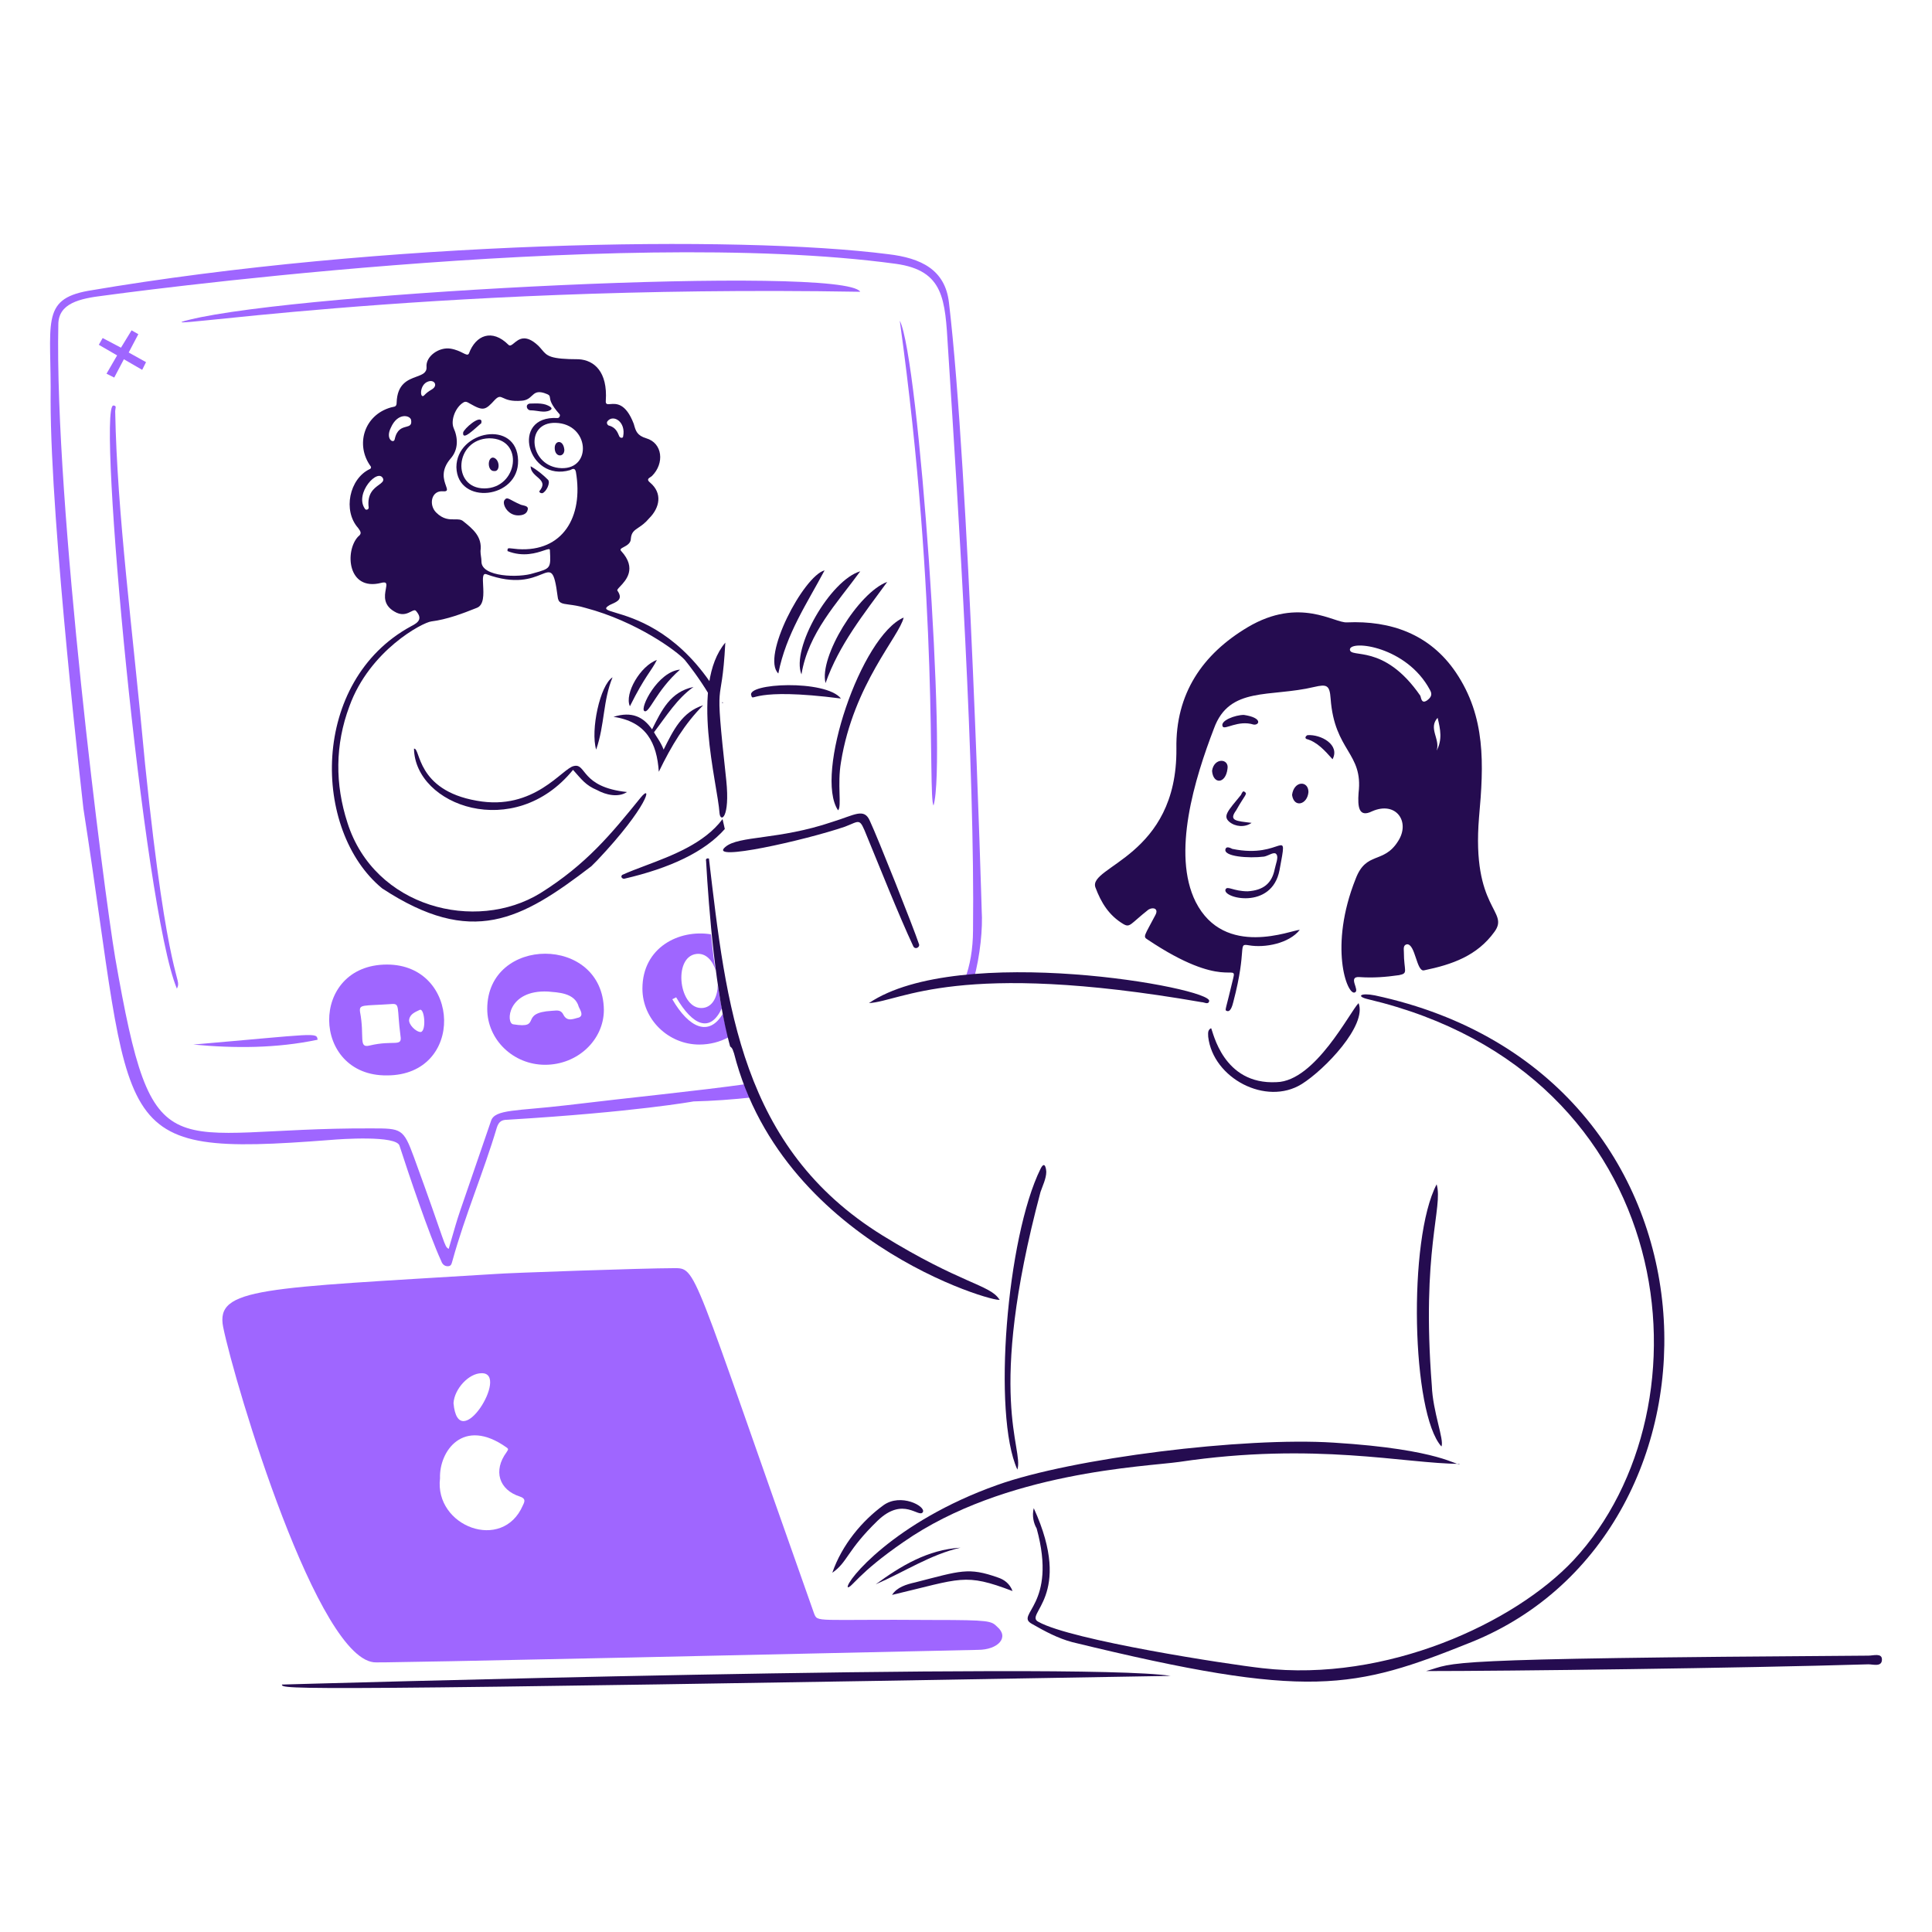 <svg width="451" height="451" viewBox="0 0 451 451" fill="none" xmlns="http://www.w3.org/2000/svg">
<path d="M65.815 393.238C65.815 393.238 251.665 387.838 273.265 391.213C65.815 394.813 65.815 394.363 65.815 393.238Z" fill="#250C50"/>
<path d="M332.89 390.088C340.315 388.063 332.89 387.163 436.165 386.488C437.29 386.488 439.315 385.813 439.315 387.388C439.315 389.188 437.29 388.513 436.165 388.513C406.465 389.413 351.79 390.088 332.89 390.088Z" fill="#250C50"/>
<path d="M113.74 235.513C113.74 218.412 140.74 218.187 140.965 235.738C140.965 242.713 134.89 248.56 127.24 248.56C119.815 248.56 113.74 242.713 113.74 235.513ZM127.915 231.463C118.465 231.013 118.015 238.888 119.815 239.113C126.79 240.238 120.94 236.413 128.815 235.963C129.715 235.963 130.84 235.513 131.515 236.863C132.415 238.663 133.99 237.76 135.115 237.535C136.24 237.085 135.565 235.96 135.115 235.06C134.215 231.685 130.165 231.688 127.915 231.463Z" fill="#9F66FF"/>
<path d="M90.34 225.162C107.665 225.162 108.565 251.038 90.34 251.038C72.565 251.263 72.115 225.162 90.34 225.162ZM84.041 236.188C85.166 242.038 83.591 244.738 86.291 244.063C91.916 242.713 93.941 244.513 93.491 241.813C92.591 235.063 93.491 234.163 91.241 234.388C84.716 234.838 83.816 234.388 84.041 236.188ZM97.991 235.738C97.091 236.188 95.74 236.638 95.515 237.988C95.29 239.113 97.09 240.913 98.215 240.913C99.565 240.688 99.116 235.288 97.991 235.738Z" fill="#9F66FF"/>
<path d="M200.815 68.112C96.64 66.312 30.265 78.012 44.215 74.637C70.54 68.112 196.99 61.812 200.815 68.112Z" fill="#9F66FF"/>
<path d="M41.291 230.787C33.416 211.887 22.616 94.887 26.441 94.662C27.341 94.662 26.89 95.337 26.89 96.012C27.34 120.087 30.941 146.637 33.866 178.362C39.266 231.012 42.641 228.087 41.291 230.787Z" fill="#9F66FF"/>
<path d="M74.14 242.713C64.465 244.738 54.79 244.738 45.115 243.838C73.915 241.363 73.915 240.913 74.14 242.713Z" fill="#9F66FF"/>
<path fill-rule="evenodd" clip-rule="evenodd" d="M165.976 218.107C158.503 216.891 149.965 221.17 149.965 230.785C149.965 237.985 156.04 243.838 163.24 243.838C165.731 243.838 168.056 243.216 170.058 242.139C169.684 240.899 169.237 239.149 168.735 236.653C165.526 242.024 160.877 240.062 156.94 233.262L157.84 232.81C161.744 239.504 165.803 241.129 168.491 235.396C168.195 233.83 167.882 232.007 167.558 229.885C167.515 232.549 166.439 234.999 164.14 235.285C158.515 235.96 156.94 223.361 162.565 222.686C164.778 222.421 166.329 224.209 167.068 226.517C167.027 226.22 166.985 225.919 166.944 225.613C166.863 225.937 166.432 222.583 165.976 218.107Z" fill="#9F66FF"/>
<path d="M34.09 84.537L30.041 82.287L32.291 78.012L30.715 77.112L28.24 81.162L23.965 78.912L23.065 80.487L27.34 82.962L24.865 87.237L26.666 88.137L28.916 83.862L33.19 86.337L34.09 84.537Z" fill="#9F66FF"/>
<path d="M217.916 188.037C221.066 177.912 214.541 83.637 210.041 74.862C219.266 141.462 216.566 186.012 217.916 188.037Z" fill="#9F66FF"/>
<path d="M221.515 70.586C226.24 110.411 229.165 212.561 229.165 212.561C229.428 216.622 228.85 222.97 227.302 228.632H225.226C226.458 225.339 227.111 221.584 227.14 217.286C227.588 179.046 223.812 120.356 221.336 81.867L221.29 81.161C220.615 69.911 220.39 63.161 209.14 61.586C142.99 52.586 24.19 69.012 24.19 69.012C18.565 69.687 13.615 70.812 13.615 75.762C12.715 117.837 24.19 207.612 26.89 223.587C35.89 275.113 38.59 263.185 86.74 263.41C93.715 263.41 94.165 263.41 96.64 270.16C104.29 291.085 103.615 290.86 104.74 291.535C107.89 280.735 105.415 288.613 114.64 261.613C115.54 258.913 120.715 259.363 132.19 258.013C147.899 256.118 162.245 254.739 174.763 252.991L176.241 256.093C171.066 256.692 166.158 257.007 161.89 257.113C161.89 257.113 148.39 259.588 118.465 261.388C117.115 261.388 116.44 261.835 115.99 263.185C112.84 273.76 108.565 283.663 105.64 294.238C105.415 294.913 105.415 295.587 104.515 295.587C103.615 295.587 103.165 294.913 102.94 294.238C100.24 288.388 95.29 273.763 93.265 267.463C92.59 264.988 79.54 265.888 77.065 266.113C24.415 270.163 31.39 265.213 19.465 188.712C19.465 188.487 11.815 122.786 11.815 93.536C12.04 75.536 9.34 69.912 20.59 67.887C89.215 56.187 172.24 54.836 207.34 59.336C214.99 60.236 220.615 62.936 221.515 70.586Z" fill="#9F66FF"/>
<path d="M123.866 95.787C125.441 95.787 127.016 96.462 128.366 95.787C129.266 95.337 128.366 94.887 127.916 94.662C126.566 93.987 124.541 94.212 123.641 94.212C122.516 94.437 122.966 95.787 123.866 95.787Z" fill="#250C50"/>
<path d="M133.766 179.713C120.041 196.588 96.866 188.037 96.641 174.762C98.216 174.537 97.091 184.437 111.266 186.912C124.766 189.387 131.291 179.262 133.991 178.812C136.916 178.137 135.566 183.762 146.366 184.887C144.341 186.237 141.416 185.562 139.391 184.437C136.691 183.312 135.791 181.963 133.766 179.713Z" fill="#250C50"/>
<path d="M143.216 167.337C147.491 165.987 150.191 167.337 152.216 170.262C154.466 165.762 156.491 161.487 161.891 160.362C158.066 163.062 155.591 167.111 152.666 170.936C153.116 171.836 154.241 173.187 154.916 174.987C157.166 170.487 159.191 166.212 164.141 164.637C159.866 168.912 156.716 174.087 153.791 180.162C153.341 173.412 150.866 168.462 143.216 167.337Z" fill="#250C50"/>
<path d="M139.166 174.987C137.816 170.487 140.066 159.912 142.991 158.112C140.741 163.512 141.191 169.137 139.166 174.987Z" fill="#250C50"/>
<path d="M158.742 156.312C153.117 161.263 151.542 166.663 150.417 165.988C149.292 165.313 153.567 156.763 158.742 156.312Z" fill="#250C50"/>
<path d="M153.341 154.062C151.991 156.763 150.642 157.663 147.042 164.863C145.692 161.938 149.516 155.413 153.341 154.062Z" fill="#250C50"/>
<path d="M120.941 107.488C121.166 116.488 106.766 118.063 106.541 109.063C106.541 100.513 120.716 97.812 120.941 107.488ZM113.066 114.012C120.941 114.012 122.516 102.313 114.191 102.313C106.091 102.538 105.416 114.012 113.066 114.012Z" fill="#250C50"/>
<path d="M120.941 120.312C118.466 120.312 117.116 117.612 117.791 116.712C118.466 115.812 118.916 116.712 121.616 117.837C122.291 118.062 123.416 118.062 123.191 118.962C122.966 120.087 121.841 120.312 120.941 120.312Z" fill="#250C50"/>
<path d="M123.866 108.837C125.441 109.737 126.791 110.863 127.916 111.988C128.591 112.663 127.466 114.913 126.566 115.138C126.116 115.138 125.891 114.913 125.891 114.688C128.366 111.763 123.866 111.537 123.866 108.837Z" fill="#250C50"/>
<path d="M112.391 98.263C112.391 98.488 112.391 98.938 112.166 98.938C110.591 100.288 107.891 102.988 108.116 100.963C108.341 100.063 111.941 96.913 112.391 98.263Z" fill="#250C50"/>
<path d="M131.741 105.012C131.741 106.812 129.491 106.812 129.491 104.562C129.491 102.762 131.516 102.537 131.741 105.012Z" fill="#250C50"/>
<path d="M115.09 106.812C116.665 107.038 116.891 110.187 115.316 109.962C113.741 109.962 113.74 106.812 115.09 106.812Z" fill="#250C50"/>
<path fill-rule="evenodd" clip-rule="evenodd" d="M169.197 193.522C168.997 192.71 168.812 191.902 168.669 191.207C164.457 196.869 156.94 199.702 150.664 202.067C148.685 202.812 146.83 203.511 145.241 204.238C144.791 204.688 145.241 205.137 145.691 205.137C156.397 202.659 164.483 198.871 169.197 193.522ZM168.632 163.835C168.678 163.918 168.725 164.001 168.771 164.085C168.716 164.119 168.664 164.152 168.613 164.186C168.619 164.069 168.626 163.952 168.632 163.835ZM165.733 159.184C157.353 147.102 147.946 144.298 143.741 143.044C141.536 142.387 140.762 142.156 142.316 141.238C142.497 141.147 142.689 141.061 142.884 140.974C144.144 140.41 145.48 139.811 144.116 137.863C144.005 137.696 144.307 137.377 144.75 136.91C146.096 135.49 148.74 132.701 145.016 128.638C144.609 128.231 145.03 128.008 145.613 127.699C146.32 127.324 147.266 126.822 147.266 125.713C147.397 124.269 148.064 123.82 149.043 123.162C149.744 122.691 150.603 122.113 151.541 120.988C154.016 118.513 154.691 115.137 151.766 112.662C150.907 111.976 151.359 111.682 151.821 111.381C151.965 111.288 152.109 111.194 152.216 111.088C155.141 108.163 154.691 103.438 150.866 102.313C148.714 101.667 148.414 100.609 147.998 99.14C147.98 99.073 147.96 99.006 147.941 98.938C146.063 94.027 143.815 94.215 142.505 94.325C141.774 94.387 141.336 94.424 141.416 93.537C141.866 86.787 138.716 84.088 135.116 83.863C128.366 83.863 127.71 83.081 126.507 81.649C126.266 81.362 126.004 81.05 125.666 80.713C122.68 77.876 121.081 79.2 120.014 80.084C119.473 80.532 119.069 80.866 118.691 80.488C114.866 76.663 111.041 78.237 109.466 82.513C109.229 82.987 108.804 82.774 108.06 82.4C107.392 82.064 106.468 81.6 105.191 81.388C102.491 80.938 99.341 83.187 99.566 85.662C99.657 87.036 98.556 87.441 97.203 87.938C95.231 88.663 92.724 89.585 92.591 93.988C92.591 94.849 92.195 94.919 91.707 95.005C91.558 95.032 91.399 95.06 91.241 95.113C84.941 96.913 82.916 103.888 86.516 108.838C86.741 109.063 86.516 109.513 86.291 109.513C81.566 111.763 79.991 119.188 83.591 123.238C84.266 124.138 84.491 124.588 83.591 125.263C80.441 128.638 81.116 138.088 88.991 136.063C90.407 135.685 90.278 136.377 90.067 137.508C89.775 139.071 89.327 141.471 92.591 143.037C94.088 143.718 95.173 143.164 95.947 142.769C96.452 142.511 96.824 142.321 97.091 142.588C98.666 144.388 97.766 145.288 95.966 146.188C72.341 159.013 72.791 193.887 89.216 207.387C110.141 221.112 121.616 214.813 138.041 202.213L139.391 200.863C151.316 188.263 152.441 182.638 149.516 186.238C142.766 194.563 136.916 201.762 126.116 208.512C111.041 217.737 87.416 211.888 81.116 192.088C78.191 183.088 78.191 173.863 81.566 164.863C86.291 151.813 98.666 145.288 100.691 145.063C104.291 144.613 107.891 143.262 111.266 141.912C113.029 141.283 112.889 138.681 112.779 136.629C112.692 135.014 112.624 133.74 113.516 134.037C120.316 136.52 124.061 135.015 126.292 134.119C128.71 133.147 129.347 132.891 130.166 139.213C130.311 140.802 131.105 140.907 132.847 141.136C133.817 141.263 135.081 141.429 136.691 141.912C148.616 145.062 158.066 152.038 159.866 154.062C160.913 155.352 163.173 158.258 165.457 162.035C165.514 161.067 165.604 160.114 165.733 159.184ZM85.166 118.738C85.391 119.188 86.066 118.963 86.066 118.513C85.639 115.236 87.285 114.034 88.437 113.194C89.105 112.706 89.606 112.34 89.441 111.763C88.316 109.063 82.691 115.138 85.166 118.738ZM91.241 99.838C89.891 102.538 91.916 103.662 92.141 102.537C92.631 100.209 93.855 99.883 94.796 99.632C95.582 99.423 96.171 99.267 95.966 98.037C95.741 96.912 92.816 96.237 91.241 99.838ZM100.016 89.037C97.766 89.712 97.991 93.538 99.116 92.188C99.566 91.738 99.791 91.512 100.916 90.838C102.266 89.938 101.366 88.587 100.016 89.037ZM119.733 128.062C120.05 128.098 120.446 128.143 120.941 128.188C131.291 128.863 136.241 120.763 134.441 110.188C134.233 109.147 133.639 109.454 133.195 109.684C133.159 109.703 133.124 109.721 133.091 109.738C123.191 112.663 118.916 96.912 130.166 97.588C130.616 97.588 130.841 96.913 130.616 96.688C128.593 94.427 128.458 93.425 128.381 92.849C128.311 92.336 128.288 92.162 127.016 91.738C125.387 91.236 124.805 91.782 124.142 92.402C123.615 92.896 123.037 93.438 121.841 93.537C119.342 93.764 118.219 93.246 117.488 92.909C116.772 92.578 116.432 92.421 115.541 93.313C113.291 95.788 112.841 96.013 109.691 94.213C109.61 94.172 109.53 94.125 109.448 94.077C109.073 93.855 108.67 93.618 108.116 93.988C106.316 95.113 105.191 98.037 105.866 99.838C106.991 102.313 106.991 105.012 105.191 107.037C102.813 109.811 103.615 112.042 104.091 113.366C104.425 114.298 104.599 114.78 103.391 114.688C100.691 114.463 100.016 117.838 101.816 119.638C103.456 121.278 104.93 121.257 106.137 121.241C106.917 121.23 107.586 121.221 108.116 121.662C110.366 123.462 112.616 125.263 112.166 128.638C112.166 129.088 112.222 129.481 112.278 129.875C112.335 130.269 112.391 130.663 112.391 131.113C112.391 134.713 121.166 134.938 124.541 133.813C128.591 132.688 128.591 132.687 128.366 128.413C128.366 128.027 127.864 128.196 126.979 128.494C125.279 129.067 122.164 130.117 118.466 128.638C118.466 127.918 118.466 127.918 119.733 128.062ZM131.066 109.287C123.641 109.062 122.291 98.487 129.716 98.713C137.591 98.938 138.266 109.512 131.066 109.287ZM145.466 101.863C146.141 98.488 143.216 96.688 141.866 98.263C141.416 98.713 141.866 99.388 142.316 99.388C143.666 99.838 144.116 100.738 144.566 101.863C144.791 102.313 145.466 102.313 145.466 101.863Z" fill="#250C50"/>
<path d="M87.865 388.062C74.365 388.512 54.79 323.037 52.09 309.762C50.29 300.537 61.09 300.762 115.765 297.387C118.24 297.162 150.415 296.038 157.165 296.038C162.79 296.038 160.99 294.687 190.015 376.587C190.915 378.837 190.015 377.938 218.14 378.163C230.965 378.163 231.415 378.387 232.765 379.737C235.69 382.212 232.99 385.137 228.265 385.137C88.315 388.287 88.09 388.062 87.865 388.062ZM102.715 345.087C101.365 356.337 117.34 362.412 122.065 351.387C122.515 350.487 122.74 349.812 121.39 349.362C116.44 347.787 115.09 343.287 118.24 339.012C118.465 338.562 118.915 338.337 118.24 337.887C108.115 330.687 102.49 338.787 102.715 345.087ZM105.865 327.538C106.99 340.138 119.14 320.337 112.39 320.562C109.465 320.562 106.09 324.163 105.865 327.538Z" fill="#9F66FF"/>
<path d="M303.415 217.061C300.94 220.211 295.315 221.336 291.49 220.661C288.79 220.211 291.265 221.111 287.89 233.935C287.665 234.835 287.215 236.413 286.315 235.963C285.865 235.738 286.09 235.96 287.89 228.31C288.79 224.711 285.64 231.235 267.865 219.311C266.74 218.636 267.19 218.411 269.665 213.686C270.565 212.111 269.215 211.662 268.09 212.337C263.815 215.712 263.815 216.612 262.24 215.712C258.865 213.687 257.065 210.761 255.715 207.161C253.915 202.211 274.84 199.961 274.615 174.761C274.39 161.936 280.69 152.711 291.265 146.411C303.415 139.211 311.515 145.511 314.44 145.286C324.565 144.836 333.79 147.986 339.865 156.986C346.84 167.336 346.39 178.361 345.265 190.736C343.465 212.336 352.465 212.561 348.865 217.511C344.815 223.136 338.965 225.161 332.44 226.51C330.64 226.96 330.415 220.211 328.39 220.436C327.49 220.661 327.715 221.561 327.715 222.236C327.715 226.735 328.84 227.185 326.59 227.635C323.44 228.085 320.515 228.313 317.365 228.088C314.44 227.863 317.59 231.235 316.24 231.685C314.44 232.36 310.165 220.886 316.465 205.136C318.94 198.611 322.99 201.761 326.365 196.361C329.29 191.861 325.915 186.911 320.29 189.386C317.14 190.961 316.915 188.261 317.14 185.111C318.265 175.661 311.515 175.436 310.615 163.061C310.39 159.911 309.715 159.686 306.79 160.361C296.44 162.836 286.99 160.136 283.39 170.036C278.89 181.736 273.49 199.286 279.115 210.536C285.865 223.811 301.615 217.061 303.415 217.061ZM315.115 151.586C315.115 153.836 322.99 150.011 331.54 162.386C331.765 162.836 331.765 164.411 333.115 163.511C334.015 162.836 334.465 162.161 333.79 161.036C328.39 150.911 315.34 149.336 315.115 151.586ZM335.59 167.561C333.34 170.036 336.265 172.512 335.365 175.212C336.715 172.737 336.265 170.261 335.59 167.561Z" fill="#250C50"/>
<path d="M241.315 352.06C250.765 372.76 238.84 376.813 242.44 378.613C250.09 382.888 286.54 388.51 294.64 389.41C323.665 392.785 353.59 378.838 367.315 364.213C400.615 328.438 392.515 250.588 319.39 233.263C316.465 232.588 317.59 231.688 320.965 232.363C406.015 250.588 407.59 357.463 343.465 383.338C316.015 394.363 305.665 396.838 250.315 383.338C246.94 382.438 244.015 380.86 240.865 379.06C236.815 376.81 246.94 374.785 241.99 356.785C241.315 355.66 240.865 353.86 241.315 352.06Z" fill="#250C50"/>
<path d="M197.89 370.513C197.44 369.163 208.69 355.213 232.765 346.663C250.315 340.363 290.365 335.413 311.29 336.763C336.715 338.338 340.09 342.388 340.765 341.713C328.165 341.713 307.015 336.538 275.29 341.263C267.415 342.388 234.565 343.513 210.94 359.938C200.14 367.363 198.79 370.738 197.89 370.513Z" fill="#250C50"/>
<path d="M203.065 191.637C201.715 188.487 199.466 190.288 194.291 191.863C181.691 196.138 172.465 195.013 169.315 197.713C165.04 201.313 187.99 196.138 197.215 192.988C200.815 191.638 200.59 190.738 202.39 195.238C205.09 201.763 209.815 213.687 213.19 220.887C213.64 221.787 214.766 221.112 214.541 220.437C213.191 216.387 204.865 195.462 203.065 191.637Z" fill="#250C50"/>
<path d="M336.49 337.663C329.515 330.013 328.615 289.288 335.365 276.463C336.94 281.863 331.765 291.763 334.24 323.488C334.465 329.563 337.165 336.088 336.49 337.663Z" fill="#250C50"/>
<path d="M237.49 343.06C231.64 330.235 235.015 288.838 242.89 272.863C244.015 270.613 244.24 273.313 244.24 273.538C244.24 275.113 243.34 276.913 242.89 278.263C230.065 326.413 239.065 338.11 237.49 343.06Z" fill="#250C50"/>
<path d="M210.941 144.162C210.041 148.437 199.241 159.687 196.316 177.912C195.416 183.087 196.54 188.262 195.64 189.162C190.015 180.837 201.041 148.437 210.941 144.162Z" fill="#250C50"/>
<path d="M169.316 150.012C168.416 167.112 166.616 155.411 169.541 182.186C170.441 190.961 168.19 192.087 167.965 189.837C167.515 182.862 160.991 159.912 169.316 150.012Z" fill="#250C50"/>
<path d="M192.715 159.461C191.14 153.386 200.365 138.311 207.115 135.836C201.715 143.261 195.865 150.461 192.715 159.461Z" fill="#250C50"/>
<path d="M181.691 157.212C177.641 153.387 187.541 134.487 192.491 133.137C188.441 140.787 183.491 147.987 181.691 157.212Z" fill="#250C50"/>
<path d="M200.816 133.362C195.416 140.787 188.666 147.762 187.091 157.437C184.616 151.362 193.841 135.387 200.816 133.362Z" fill="#250C50"/>
<path d="M194.291 367.138C196.541 360.613 201.266 354.988 206.216 351.388C210.266 348.463 216.116 351.613 215.441 352.963C214.541 354.538 210.941 349.138 204.866 354.988C197.666 361.963 197.891 364.663 194.291 367.138Z" fill="#250C50"/>
<path d="M286.09 207.612C286.54 206.712 287.89 208.061 291.265 208.061C294.865 207.836 296.89 206.262 297.565 202.887C297.79 201.762 298.465 200.187 298.015 199.512C297.565 198.612 296.215 199.737 295.09 199.962C291.49 200.412 285.415 199.962 286.09 198.162C286.315 197.487 287.215 197.937 287.665 198.162C299.59 200.637 300.715 192.087 298.69 203.112C296.89 212.562 285.19 209.637 286.09 207.612Z" fill="#250C50"/>
<path d="M196.315 163.061C175.39 160.361 175.84 163.962 175.39 162.387C174.04 159.462 192.715 158.561 196.315 163.061Z" fill="#250C50"/>
<path d="M204.416 369.838C210.266 365.563 216.566 361.738 224.216 361.288C217.241 362.863 211.166 366.913 204.416 369.838Z" fill="#250C50"/>
<path d="M292.165 192.088C290.59 193.213 288.34 192.987 286.99 191.862C285.415 190.512 286.54 189.387 289.69 185.562C289.915 185.112 290.14 184.437 290.59 184.887C291.265 185.337 290.59 185.562 288.565 189.162C286.765 191.637 288.565 191.638 292.165 192.088Z" fill="#250C50"/>
<path d="M290.365 166.887C294.865 167.562 293.965 169.362 292.615 169.137C289.015 168.012 285.865 170.487 285.415 169.587C284.74 168.237 288.34 166.887 290.365 166.887Z" fill="#250C50"/>
<path d="M311.065 177.237C309.265 175.212 307.465 173.187 304.99 172.512C304.54 172.287 304.765 171.837 305.215 171.612C308.365 171.387 312.865 173.862 311.065 177.237Z" fill="#250C50"/>
<path d="M301.615 185.561C302.065 182.186 305.44 182.187 305.44 184.887C305.215 187.812 302.065 188.711 301.615 185.561Z" fill="#250C50"/>
<path d="M282.94 179.937C283.39 176.787 286.99 177.012 286.54 179.487C286.09 183.087 283.165 183.087 282.94 179.937Z" fill="#250C50"/>
<path d="M233.216 303.238C230.966 299.863 224.216 299.638 205.991 288.388C172.916 267.913 169.541 234.613 165.491 200.412C164.591 200.187 164.816 201.087 164.816 200.862C165.491 212.787 167.066 232.138 170.441 244.288C171.116 244.738 171.116 245.413 171.341 245.863C183.041 291.763 236.366 305.263 233.216 303.238Z" fill="#250C50"/>
<path d="M202.84 234.162C223.765 219.987 283.165 230.563 282.265 233.713C282.04 234.613 281.14 233.937 280.465 233.937C223.54 224.037 210.49 233.712 202.84 234.162Z" fill="#250C50"/>
<path d="M317.141 234.163C319.166 239.338 309.266 249.688 303.866 253.063C295.541 258.238 283.166 251.713 282.041 242.038C282.041 241.363 281.816 240.463 282.716 240.013C283.166 240.688 285.416 253.288 298.016 252.613C307.016 252.388 315.116 236.188 317.141 234.163Z" fill="#250C50"/>
<path d="M236.365 371.41C225.115 367.135 224.44 368.485 208.24 372.31C209.365 370.51 211.615 369.838 213.64 369.388C224.215 366.688 226.015 365.788 232.99 368.263C234.34 368.713 235.69 369.61 236.365 371.41Z" fill="#250C50"/>
</svg>
